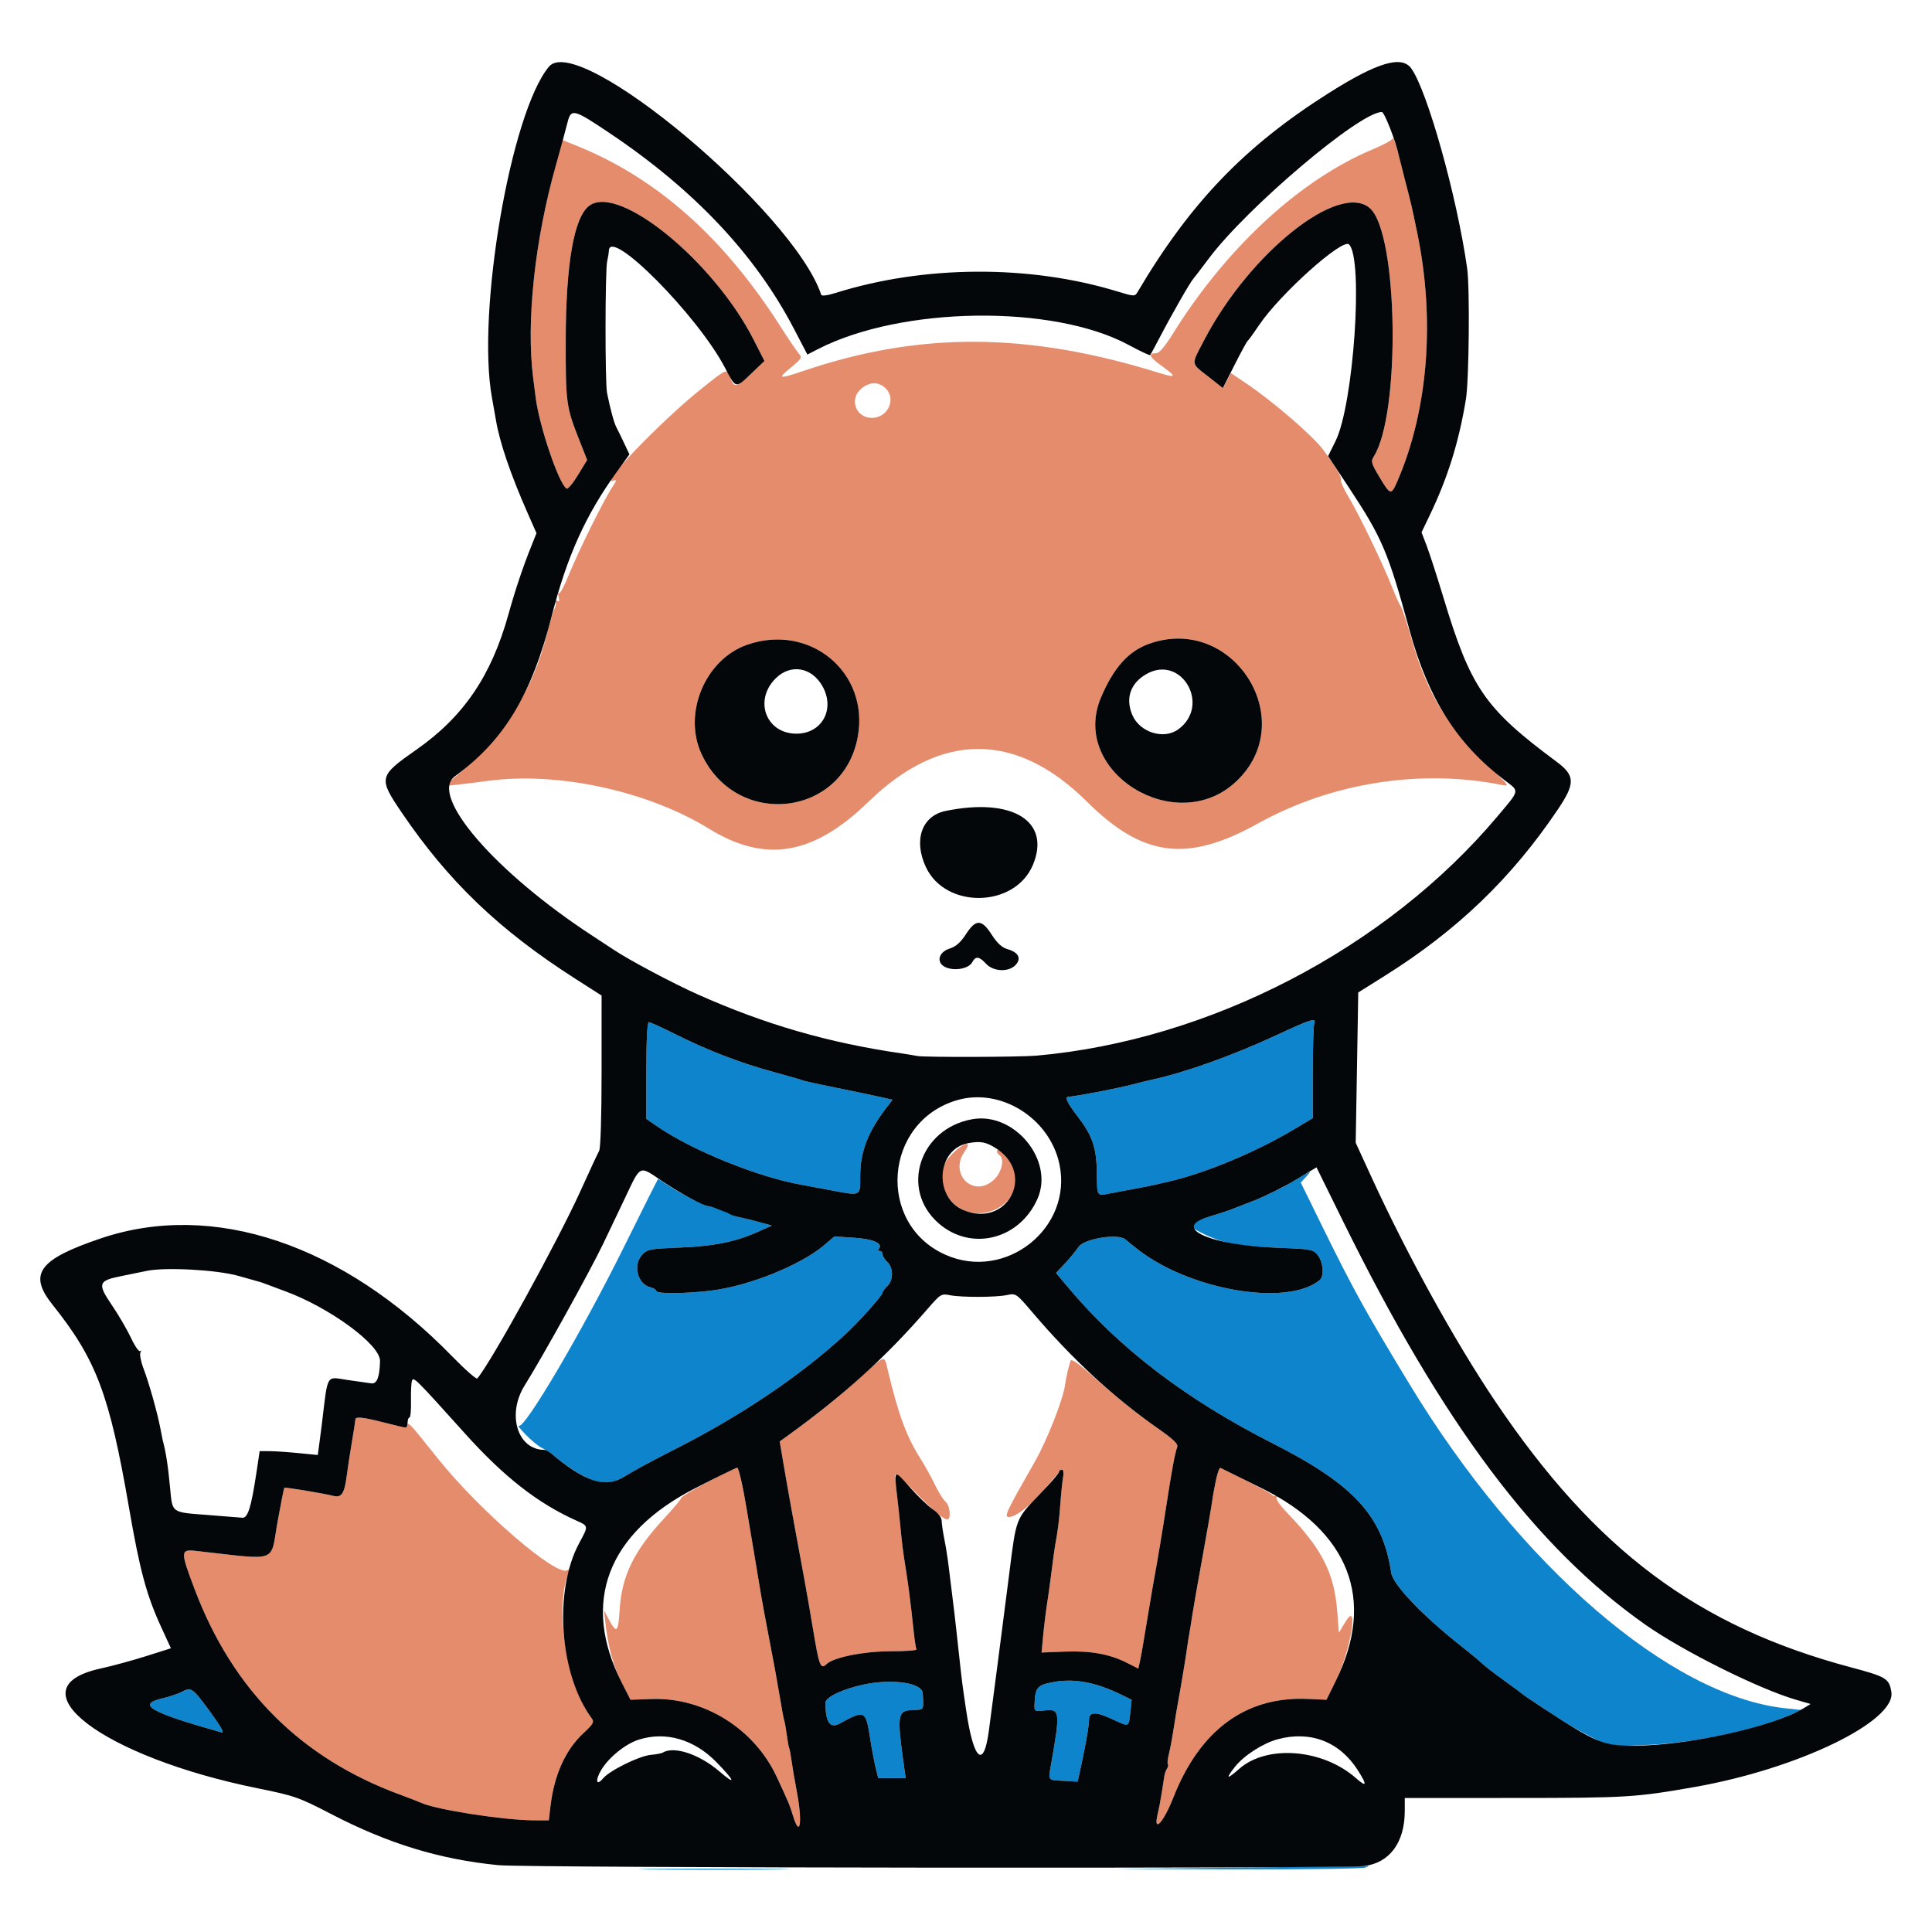 <?xml version="1.0" encoding="UTF-8" standalone="no"?>
<!DOCTYPE svg PUBLIC "-//W3C//DTD SVG 1.1//EN" "http://www.w3.org/Graphics/SVG/1.1/DTD/svg11.dtd">
<svg width="100%" height="100%" viewBox="0 0 512 512" version="1.1" xmlns="http://www.w3.org/2000/svg" xmlns:xlink="http://www.w3.org/1999/xlink" xml:space="preserve" xmlns:serif="http://www.serif.com/" style="fill-rule:evenodd;clip-rule:evenodd;stroke-linejoin:round;stroke-miterlimit:2;">
    <g id="group_0" transform="matrix(0.5,0,0,0.5,0,0)">
        <g transform="matrix(1.318,0,0,1.318,-160.899,-76.384)">
            <path d="M635.5,474.185C618.117,482.287 598.814,489.203 585.5,492.101C583.3,492.579 579.7,493.46 577.5,494.057C572.084,495.527 554.097,498.976 551.75,498.994C550.081,499.007 551.227,501.448 555.532,507.042C561.363,514.619 563.044,519.559 563.165,529.47C563.285,539.38 562.991,538.938 568.731,537.819C571.354,537.308 575.75,536.484 578.5,535.987C581.25,535.491 584.4,534.878 585.5,534.625C586.6,534.373 589.527,533.702 592.004,533.134C606.595,529.79 626.895,521.362 641.998,512.378L650,507.619L650,489.391C650,479.366 650.273,470.452 650.607,469.582C651.58,467.046 649.379,467.717 635.5,474.185" style="fill:rgb(14,132,204);"/>
        </g>
        <g transform="matrix(1.318,0,0,1.318,-160.899,-76.384)">
            <path d="M382,488.452L382,507.904L386.462,510.974C400.554,520.669 427.158,531.408 444.581,534.434C446.275,534.728 451.225,535.651 455.581,536.484C468.466,538.95 468,539.15 468,531.155C468,520.963 471.046,513.106 478.972,502.852L481.018,500.204L476.259,499.122C473.642,498.527 465.65,496.863 458.5,495.423C451.35,493.983 445.233,492.641 444.907,492.441C444.581,492.24 439.301,490.713 433.173,489.047C419.702,485.384 406.811,480.425 393.755,473.883C388.395,471.197 383.557,469 383.005,469C382.366,469 382,476.091 382,488.452" style="fill:rgb(14,132,204);"/>
        </g>
        <g transform="matrix(1.318,0,0,1.318,-160.899,-76.384)">
            <path d="M641.5,533.365C637.65,535.688 630.9,538.987 626.5,540.698C622.1,542.408 617.6,544.158 616.5,544.587C615.4,545.016 611.35,546.311 607.5,547.466C599.324,549.916 599.1,550.658 605.565,553.882C613.614,557.896 619.853,559.119 635.285,559.709C649.547,560.254 650.14,560.362 652.035,562.772C654.244,565.58 654.648,571.228 652.75,572.771C639.265,583.731 599.131,576.499 578.317,559.359C576.768,558.083 575.05,556.693 574.5,556.27C571.443,553.917 558.054,556.113 555.855,559.329C554.662,561.073 552.124,564.154 550.214,566.174L546.742,569.849L551.621,575.674C572.146,600.181 599.116,620.746 633.837,638.365C666.608,654.995 678.113,667.565 681.552,690.497C682.267,695.264 694.435,707.955 710,720.166C713.025,722.54 716.625,725.532 718,726.816C719.375,728.099 723.425,731.238 727,733.791C730.575,736.343 733.725,738.672 734,738.966C734.546,739.549 746.076,747.169 752.568,751.238C754.805,752.64 759.521,755.244 763.047,757.024L769.458,760.26L783.479,759.718C803.021,758.963 828.255,753.688 842.5,747.379L846.5,745.607L839.962,744.907C793.773,739.959 733.269,687.748 688.842,614.5C671.058,585.179 666.277,576.52 653.506,550.5L645.163,533.5L647.256,531.25C649.997,528.303 649.729,528.401 641.5,533.365" style="fill:rgb(14,132,204);"/>
        </g>
        <g transform="matrix(1.318,0,0,1.318,-160.899,-76.384)">
            <path d="M372.786,559.825C355.986,593.728 333.044,632.694 330.668,631.361C330.025,631.001 331.223,632.515 333.329,634.727C335.436,636.938 338.354,639.367 339.815,640.124C341.277,640.881 343.153,642.047 343.986,642.716C358.543,654.411 365.651,656.564 373.382,651.618C376.29,649.758 385.156,644.964 393.084,640.964C419.898,627.436 444.097,611.133 462.125,594.451C467.614,589.372 477,578.865 477,577.8C477,577.36 477.907,576.093 479.015,574.985C481.462,572.538 481.345,567.622 478.784,565.305C477.803,564.417 477,563.085 477,562.345C477,561.605 476.475,561 475.833,561C475.192,561 474.951,560.716 475.298,560.369C477.529,558.138 473.721,556.267 465.856,555.728L457.627,555.164L453.658,558.561C444.16,566.691 423.32,575.096 408.026,576.965C397.624,578.236 386,578.312 386,577.108C386,576.618 384.883,575.937 383.518,575.594C378.47,574.327 376.547,566.706 380.25,562.642C382.365,560.321 383.278,560.142 395.5,559.653C409.231,559.103 417.853,557.354 427,553.261L432.5,550.8L427.5,549.43C424.75,548.676 421.168,547.798 419.541,547.479C417.913,547.159 415.932,546.358 415.137,545.699C414.343,545.04 413.424,544.559 413.096,544.63C412.768,544.702 411.458,544.364 410.185,543.88C408.912,543.396 407.436,543 406.906,543C405.502,543 395.12,537.613 390.706,534.595C388.619,533.168 386.819,532.034 386.706,532.075C386.593,532.117 380.329,544.604 372.786,559.825" style="fill:rgb(14,132,204);"/>
        </g>
        <g transform="matrix(1.318,0,0,1.318,-160.899,-76.384)">
            <path d="M545.542,734.4C539.166,735.577 538.335,736.58 538.1,743.38C538.002,746.209 538.079,746.251 542.459,745.757C548.285,745.101 548.449,746.529 544.874,766.798C543.553,774.291 543.182,773.758 549.969,774.117L555.437,774.406L556.214,770.953C558.351,761.445 560,752.213 560,749.75C560,746.181 562.576,746.124 569.895,749.531C576.212,752.472 575.981,752.581 576.652,746.344L577.174,741.483L572.837,739.381C562.536,734.388 554.021,732.834 545.542,734.4" style="fill:rgb(14,132,204);"/>
        </g>
        <g transform="matrix(1.318,0,0,1.318,-160.899,-76.384)">
            <path d="M469.5,735.357C461.008,737.148 453.997,740.469 454.011,742.694C454.059,750.607 455.843,753.197 459.764,751.048C469.801,745.548 470.22,745.736 471.905,756.5C472.593,760.9 473.625,766.413 474.197,768.75L475.237,773L486.279,773L485.549,767.75C482.707,747.28 482.966,745.78 489.369,745.609C493.739,745.493 493.553,745.824 493.152,738.857C492.913,734.7 480.982,732.934 469.5,735.357" style="fill:rgb(14,132,204);"/>
        </g>
        <g transform="matrix(1.318,0,0,1.318,-160.899,-76.384)">
            <path d="M195,738.408C193.625,739.138 190.136,740.29 187.247,740.968C176.893,743.398 182.41,746.539 211.29,754.657C212.431,754.978 210.653,751.863 206.396,746.08C199.373,736.54 198.996,736.286 195,738.408" style="fill:rgb(14,132,204);"/>
        </g>
        <g transform="matrix(1.318,0,0,1.318,-160.899,-76.384)">
            <path d="M620,809L570.5,809.528L619.5,809.664C646.45,809.739 669.625,809.44 671,809C672.794,808.425 672.935,808.238 671.5,808.336C670.4,808.41 647.225,808.709 620,809" style="fill:rgb(14,132,204);"/>
        </g>
        <g transform="matrix(1.318,0,0,1.318,-160.899,-76.384)">
            <path d="M384.681,809.749C397.98,809.906 420.03,809.907 433.681,809.749C447.331,809.592 436.45,809.463 409.5,809.463C382.55,809.463 371.381,809.592 384.681,809.749" style="fill:rgb(14,132,204);"/>
        </g>
    </g>
    <g id="group_1" transform="matrix(0.5,0,0,0.5,0,0)">
        <g transform="matrix(1.318,0,0,1.318,-160.899,-76.384)">
            <path d="M682.086,113.611C682.039,114.223 678.513,116.174 674.25,117.947C644.957,130.135 615.311,157.474 593.679,192.25C590.453,197.435 588.239,200 586.988,200C583.573,200 584.194,201.462 589.112,205C595.425,209.541 595.26,210.101 588.25,207.922C535.393,191.495 492.122,191.241 445.256,207.082C435.026,210.54 434.49,210.372 440.379,205.546C444.462,202.2 444.731,201.715 443.356,200.184C442.524,199.258 439.201,194.362 435.97,189.305C413.073,153.464 386.387,129.738 354.311,116.705L348.198,114.221L344.971,126.36C336.838,156.947 333.694,187.966 336.491,210C336.736,211.925 337.198,215.525 337.518,218C339.008,229.521 346.842,252.548 349.919,254.45C350.427,254.764 352.496,252.298 354.518,248.971L358.193,242.921L355.146,235.21C349.752,221.561 349.553,220.124 349.581,195C349.615,163.816 352.952,144.949 359.208,140.567C371.28,132.111 409.136,163.116 425.15,194.574L429.5,203.119L424.324,208.06C418.293,213.817 417.263,214.053 415.85,210C414.455,205.997 414.542,205.966 404.375,214.097C387.715,227.419 362.536,253.65 368.665,251.298C370.188,250.714 370.119,251.104 368.176,254.059C364.801,259.192 354.81,279.356 351.008,288.707C349.173,293.221 347.337,296.708 346.929,296.456C346.52,296.204 346.44,296.968 346.751,298.155C347.171,299.762 346.98,300.106 346.003,299.502C345.151,298.975 344.932,299.082 345.379,299.805C345.758,300.417 345.632,301.724 345.098,302.709C344.565,303.694 343.192,308.257 342.045,312.849C336.106,336.646 323.885,355.42 304,371.294L300.5,374.088L305,373.617C307.475,373.358 313.55,372.607 318.5,371.95C346.562,368.221 382.542,376.046 407.255,391.252C429.875,405.17 449.181,401.901 471.285,380.408C500.417,352.081 530.696,352.048 559.164,380.313C581.658,402.646 599.433,404.938 627.83,389.167C657.431,372.728 693.173,367.063 726,373.608C729.336,374.274 729.069,373.899 720.298,365.605C704.116,350.301 695.882,336.642 689.698,314.837C687.878,308.423 685.944,302.573 685.4,301.837C684.855,301.102 683.356,297.8 682.068,294.5C678.469,285.279 668.529,264.632 664.475,257.959C662.476,254.669 661.036,251.419 661.275,250.738C661.653,249.657 659.077,245.355 654,238.59C649.853,233.065 633.786,219.24 623.283,212.161L617.067,207.971L615.491,211.018L613.915,214.066L607.957,209.385C600.856,203.807 600.986,204.955 606.305,194.755C624.691,159.5 660.821,130.802 673.037,141.75C684.336,151.875 685.393,224.495 674.491,241.597C673.301,243.465 673.557,244.367 676.827,249.825C681.256,257.218 681.524,257.27 684.117,251.25C696.4,222.734 699.256,186.539 691.988,151.5C689.589,139.935 689.84,141.019 687,130C685.795,125.325 684.647,120.825 684.449,120C683.599,116.466 682.165,112.588 682.086,113.611M468.635,214.073C463.438,218.161 466.07,226 472.64,226C479.378,226 482.783,217.967 477.833,213.75C475.104,211.426 471.855,211.54 468.635,214.073M422.554,317.228C405.688,323.098 396.604,344.785 404.168,361.12C418.171,391.361 461.249,386.568 467.047,354.124C471.665,328.286 447.753,308.456 422.554,317.228M584.165,316.849C575.855,319.811 569.886,326.486 564.808,338.5C552.2,368.325 594.933,394.915 619.118,372.293C645.232,347.867 618.062,304.767 584.165,316.849" style="fill:rgb(229,140,109);"/>
        </g>
        <g transform="matrix(1.318,0,0,1.318,-160.899,-76.384)">
            <path d="M553.313,212.786C551.242,214.102 549.974,218.801 550.977,221.439C553.684,228.558 566,226.559 566,219C566,213.92 557.825,209.916 553.313,212.786" style="fill:rgb(229,140,109);"/>
        </g>
        <g transform="matrix(1.318,0,0,1.318,-160.899,-76.384)">
            <path d="M505.758,521.25C499.434,527.133 498.776,533.224 503.748,539.856C514.086,553.647 536.907,541.355 529.083,526.21C527.242,522.647 523,518.966 523,520.933C523,521.455 523.45,522.16 524,522.5C526.103,523.8 525.034,529.119 522.077,532.077C513.967,540.187 503.363,530.321 510.068,520.904C512.987,516.806 510.304,517.021 505.758,521.25" style="fill:rgb(229,140,109);"/>
        </g>
        <g transform="matrix(1.318,0,0,1.318,-160.899,-76.384)">
            <path d="M466.832,612.931C458.503,620.509 450.457,626.933 438.486,635.56L435.628,637.62L437.399,648.06C438.985,657.407 440.943,668.23 445.622,693.5C446.437,697.9 447.969,706.721 449.027,713.103C451.517,728.126 452.051,729.478 454.55,727.094C457.342,724.43 469.56,722 480.164,722C486.189,722 490.906,721.657 490.647,721.237C490.387,720.818 489.879,717.584 489.518,714.051C489.156,710.517 488.685,706.248 488.471,704.563C488.257,702.879 487.829,699.475 487.52,697C487.212,694.525 486.504,689.8 485.947,686.5C485.391,683.2 484.695,677.575 484.401,674C484.107,670.425 483.447,664.205 482.933,660.178C482.42,656.15 482,652.134 482,651.252C482,650.32 485.035,652.772 489.25,657.111C497.211,665.306 501.486,669 503.008,669C504.651,669 504.123,663.347 502.342,661.872C501.43,661.118 499.495,658.025 498.042,655C496.589,651.975 493.967,647.25 492.215,644.5C486.543,635.596 483.269,626.622 478.809,607.75C477.66,602.887 478.062,602.713 466.832,612.931" style="fill:rgb(229,140,109);"/>
        </g>
        <g transform="matrix(1.318,0,0,1.318,-160.899,-76.384)">
            <path d="M552.596,605.15C551.573,608.452 550.824,611.743 550.401,614.786C549.557,620.862 543.109,637.241 538.149,645.906C526.719,665.875 525.723,668 527.796,668C530.767,668 537.212,662.809 543.113,655.661C549.059,648.457 550.425,647.637 549.623,651.75C549.328,653.263 548.823,658.1 548.5,662.5C547.972,669.681 547.555,673.013 546.371,679.5C546.17,680.6 545.551,685.1 544.994,689.5C544.438,693.9 543.801,698.625 543.58,700C542.768,705.045 541.936,711.66 541.442,717.012L540.934,722.5L550.195,722.142C560.591,721.74 568.259,723.108 575.175,726.598L579.85,728.958L580.448,726.229C580.777,724.728 581.229,722.375 581.453,721C582.431,714.99 585.064,699.282 585.475,697C587.855,683.789 589.402,674.58 591.018,664C593.209,649.655 594.592,642.199 595.49,639.875C595.959,638.662 594.009,636.779 587.809,632.455C578.768,626.151 572.672,621.242 560.757,610.671C555.734,606.214 552.867,604.275 552.596,605.15" style="fill:rgb(229,140,109);"/>
        </g>
        <g transform="matrix(1.318,0,0,1.318,-160.899,-76.384)">
            <path d="M264.997,628.75C264.995,629.163 264.349,633.325 263.56,638C262.772,642.675 261.851,648.709 261.514,651.408C260.646,658.359 259.408,660.319 256.368,659.556C252.015,658.464 236.736,655.931 236.417,656.249C236.248,656.418 235.033,662.523 233.718,669.816C230.643,686.856 234.765,685.381 200.75,681.619C194.592,680.939 194.574,681.824 200.422,697.239C215.777,737.713 243.108,764.994 283,779.667C286.575,780.982 290.4,782.467 291.5,782.968C297.537,785.717 324.711,789.938 336.635,789.979L342.77,790L343.455,784.25C344.967,771.577 349.528,761.534 356.826,754.806C360.544,751.38 361.096,750.421 360.115,749.094C349.817,735.159 345.009,705.169 350.697,690.347C351.133,689.21 350.96,688.907 350.158,689.403C345.805,692.093 314.766,665.288 298.172,644.509C286.612,630.032 286.277,629.67 285.789,631.133C285.532,631.904 282.824,631.592 277.018,630.124C268.143,627.879 265.002,627.521 264.997,628.75" style="fill:rgb(229,140,109);"/>
        </g>
        <g transform="matrix(1.318,0,0,1.318,-160.899,-76.384)">
            <path d="M406.752,653.894C400.841,656.977 396.003,659.883 396.002,660.351C396.001,660.819 393.008,664.419 389.351,668.351C377.01,681.619 372.105,691.644 371.26,705.322C370.676,714.758 370.047,715.182 366.539,708.5L364.964,705.5L365.464,710C366.595,720.173 368.646,727.804 372.039,734.461L375.628,741.5L384.064,741.198C405.079,740.446 425.363,753.053 434.43,772.5C439.236,782.808 439.637,783.768 441.008,788.25C443.844,797.522 444.869,790.706 442.497,778.338C441.671,774.027 440.722,768.475 440.39,766C440.057,763.525 439.632,761.244 439.445,760.931C439.258,760.617 438.808,758.142 438.445,755.431C438.082,752.719 437.648,750.268 437.479,749.986C437.311,749.703 436.432,744.978 435.527,739.486C434.621,733.993 432.808,724.1 431.497,717.5C430.186,710.9 428.381,701 427.486,695.5C426.592,690 425.656,684.375 425.406,683C425.157,681.625 423.737,673.188 422.249,664.25C420.746,655.216 419.091,648.064 418.523,648.144C417.96,648.223 412.663,650.81 406.752,653.894" style="fill:rgb(229,140,109);"/>
        </g>
        <g transform="matrix(1.318,0,0,1.318,-160.899,-76.384)">
            <path d="M611.157,652.704C610.572,655.342 609.815,659.525 609.475,662C609.135,664.475 607.34,674.825 605.486,685C603.631,695.175 601.856,705.3 601.539,707.5C601.223,709.7 600.719,712.85 600.42,714.5C600.12,716.15 599.722,718.625 599.536,720C598.957,724.265 597.152,735.216 595.991,741.5C595.382,744.8 594.478,750.2 593.983,753.5C593.487,756.8 592.666,761.165 592.158,763.2C591.649,765.235 591.451,767.117 591.717,767.383C591.983,767.649 591.83,768.459 591.378,769.183C590.926,769.908 590.46,771.175 590.342,772C589.995,774.431 588.693,782.404 588.443,783.626C588.317,784.245 587.895,786.2 587.507,787.969C585.901,795.28 590.075,790.631 593.932,780.811C604.62,753.605 623.102,740.053 648,741.165L655.5,741.5L659.283,733.828C665.22,721.788 668.654,701.11 663.241,710L660.5,714.5L659.838,706C658.631,690.518 653.784,680.964 639.719,666.348C636.541,663.045 635.039,660.746 635.535,659.943C636.014,659.168 635.902,658.943 635.24,659.352C634.652,659.715 634.02,659.672 633.835,659.256C633.568,658.654 626.552,654.963 612.861,648.222C612.509,648.049 611.743,650.066 611.157,652.704" style="fill:rgb(229,140,109);"/>
        </g>
    </g>
    <g id="group_2" transform="matrix(0.5,0,0,0.5,0,0)">
        <g transform="matrix(1.318,0,0,1.318,-160.899,-76.384)">
            <path d="M342.842,84.75C327.487,103.062 313.629,183.673 319.936,218C320.491,221.025 321.204,225.042 321.518,226.926C323.014,235.88 327.431,248.816 334.325,264.433L337.827,272.366L335.796,277.433C332.307,286.135 329.284,295.143 326.543,305C319.66,329.75 308.495,346.162 289.5,359.448C274.334,370.056 274.166,370.771 283.587,384.666C302.357,412.35 322.789,431.93 353.25,451.424L364,458.303L364,488.665C364,506.787 363.602,519.727 363.014,520.764C362.471,521.719 359.073,529.025 355.462,537C346.26,557.323 319.423,606.07 314.014,612.284C313.639,612.716 309.094,608.719 303.916,603.402C259.904,558.219 207.757,540.702 162.652,555.949C137.607,564.414 133.333,570.263 143.175,582.597C160.828,604.72 166.068,618.606 173.925,664.085C178.329,689.574 180.977,699.401 186.928,712.344L190.813,720.792L180.832,723.956C175.343,725.696 167.043,727.952 162.389,728.969C126.845,736.736 163.309,764.458 225.707,777.105C240.614,780.127 242.16,780.67 255.466,787.563C278.342,799.414 298.885,805.682 322.5,808.016C333.757,809.128 661.305,809.452 670.597,808.36C680.874,807.152 686.981,798.917 686.994,786.25L687,781L731.25,780.989C776.135,780.979 779.935,780.746 803.765,776.542C845.121,769.247 884.584,750.151 882.671,738.359C881.793,732.947 880.652,732.252 866.414,728.459C804.634,711.996 763.661,681.347 723.346,621.439C707.161,597.387 687.981,562.651 673.686,531.5L667.262,517.5L668.286,457.066L678.893,450.414C708.103,432.093 730.032,411.014 748.573,383.434C755.625,372.945 755.532,369.838 748,364.245C719.159,342.831 713.547,334.684 702.535,298.24C699.999,289.848 696.982,280.517 695.829,277.505L693.734,272.029L696.986,265.264C704.252,250.153 708.745,235.754 711.581,218.5C712.846,210.802 713.196,173.755 712.079,165.861C707.992,136.98 696.033,94.265 689.554,85.405C685.706,80.142 675.837,83.105 656.5,95.328C622.578,116.769 600.752,139.49 579.456,175.527C578.465,177.204 578.058,177.186 571.456,175.165C536.122,164.349 493.685,164.575 458.079,175.769C454.806,176.798 452.527,177.082 452.328,176.487C441.146,143.018 354.711,70.596 342.842,84.75M350.288,107.25C349.711,109.588 347.595,117.35 345.586,124.5C337.092,154.727 333.61,187.457 336.489,210C336.735,211.925 337.198,215.525 337.518,218C339.008,229.521 346.842,252.548 349.919,254.45C350.427,254.764 352.496,252.298 354.518,248.971L358.193,242.921L355.146,235.21C349.752,221.561 349.553,220.124 349.581,195C349.615,163.816 352.952,144.949 359.208,140.567C371.28,132.111 409.136,163.116 425.15,194.574L429.5,203.119L424.324,208.06C417.793,214.294 418.069,214.35 413.651,205.892C402.663,184.856 367.331,149.209 366.926,158.75C366.885,159.713 366.581,161.625 366.251,163C365.399,166.547 365.357,211.787 366.202,216C367.497,222.462 369.018,228.054 369.95,229.784C370.458,230.728 371.847,233.567 373.036,236.093L375.198,240.686L370.2,247.593C357.654,264.929 350.112,281.611 343.974,305.602C335.796,337.563 324.849,355.683 304.966,370.168C294.459,377.823 321.271,408.824 360.517,434.399C363.808,436.543 367.625,439.051 369,439.971C375.127,444.073 392.811,453.46 402.775,457.9C429.783,469.934 455.185,477.283 484.5,481.546C486.7,481.866 489.625,482.348 491,482.617C493.831,483.172 532.209,483.061 538.82,482.479C608.387,476.353 679.531,439.438 724.25,386.262C733.421,375.357 733.227,376.347 727.11,371.682C707.939,357.062 696.451,338.949 688.941,311.5C680.294,279.894 677.895,274.252 664.466,253.933L656.16,241.366L659.16,235.312C666.421,220.663 670.44,162.107 664.587,156.253C661.982,153.648 636.851,176.166 628.456,188.628C626.28,191.857 624.203,194.726 623.84,195.003C623.477,195.28 621.08,199.67 618.514,204.76L613.847,214.013L607.924,209.359C600.861,203.81 600.987,204.952 606.305,194.755C624.691,159.5 660.821,130.802 673.037,141.75C684.336,151.875 685.393,224.495 674.491,241.597C673.301,243.465 673.557,244.367 676.827,249.825C681.256,257.218 681.524,257.27 684.117,251.25C696.4,222.734 699.256,186.539 691.988,151.5C689.58,139.892 689.83,140.966 686.99,130C685.779,125.325 684.696,121.05 684.583,120.5C683.424,114.857 678.802,103 677.762,103C668.86,103 623.461,141.459 608.114,162C605.032,166.125 602.283,169.725 602.005,170C600.892,171.102 593.377,184.209 588.565,193.443C586.575,197.262 584.781,200.553 584.578,200.755C584.375,200.958 580.45,199.1 575.855,196.626C545.537,180.306 484.667,181.118 451.129,198.29L446.758,200.528L441.279,190.032C425.718,160.226 401.187,134.231 367,111.321C352.698,101.736 351.709,101.495 350.288,107.25M635.5,474.185C618.117,482.287 598.814,489.203 585.5,492.101C583.3,492.579 579.7,493.46 577.5,494.057C572.084,495.527 554.097,498.976 551.75,498.994C550.081,499.007 551.227,501.448 555.532,507.042C561.363,514.619 563.044,519.559 563.165,529.47C563.285,539.38 562.991,538.938 568.731,537.819C571.354,537.308 575.75,536.484 578.5,535.987C581.25,535.491 584.4,534.878 585.5,534.625C586.6,534.373 589.527,533.702 592.004,533.134C606.595,529.79 626.895,521.362 641.998,512.378L650,507.619L650,489.391C650,479.366 650.273,470.452 650.607,469.582C651.58,467.046 649.379,467.717 635.5,474.185M382,488.452L382,507.904L386.462,510.974C400.554,520.669 427.158,531.408 444.581,534.434C446.275,534.728 451.225,535.651 455.581,536.484C468.466,538.95 468,539.15 468,531.155C468,520.963 471.046,513.106 478.972,502.852L481.018,500.204L476.259,499.122C473.642,498.527 465.65,496.863 458.5,495.423C451.35,493.983 445.233,492.641 444.907,492.441C444.581,492.24 439.301,490.713 433.173,489.047C419.702,485.384 406.811,480.425 393.755,473.883C388.395,471.197 383.557,469 383.005,469C382.366,469 382,476.091 382,488.452M507,500.366C477.53,508.95 474.348,550.01 502.184,562.502C526.444,573.389 553.625,551.791 548.097,526.018C544.138,507.557 524.466,495.278 507,500.366M643,532.498C638.325,535.307 630.9,539.001 626.5,540.707C622.1,542.412 617.6,544.158 616.5,544.587C615.4,545.016 611.428,546.297 607.674,547.434C593.251,551.8 608.761,558.695 635.285,559.709C649.547,560.254 650.14,560.362 652.035,562.772C654.244,565.58 654.648,571.228 652.75,572.771C639.265,583.731 599.131,576.499 578.317,559.359C576.768,558.083 575.05,556.693 574.5,556.27C571.443,553.917 558.054,556.113 555.855,559.329C554.662,561.073 552.124,564.154 550.214,566.174L546.742,569.849L551.621,575.674C572.146,600.181 599.116,620.746 633.837,638.365C666.608,654.995 678.113,667.565 681.552,690.497C682.267,695.264 694.435,707.955 710,720.166C713.025,722.54 716.625,725.532 718,726.816C719.375,728.099 723.425,731.238 727,733.791C730.575,736.343 733.725,738.672 734,738.966C734.275,739.26 737.65,741.567 741.5,744.094C764.117,758.939 766.646,760.004 779.221,759.982C800.621,759.944 835.24,752.298 847.344,744.937L850.2,743.2L844.35,741.503C829.424,737.174 798.92,721.971 783.726,711.288C739.535,680.218 702.2,630.379 662.111,548.945L651.5,527.389L643,532.498M373.403,539.75C370.332,546.212 366.416,554.425 364.701,558C359.351,569.152 340.448,603.275 333.058,615.117C325.8,626.75 330.177,641 341.007,641C341.541,641 342.77,641.66 343.739,642.466C357.76,654.139 365.64,656.571 373.382,651.618C376.29,649.758 385.156,644.964 393.084,640.964C419.898,627.436 444.097,611.133 462.125,594.451C467.614,589.372 477,578.865 477,577.8C477,577.36 477.907,576.093 479.015,574.985C481.462,572.538 481.345,567.622 478.784,565.305C477.803,564.417 477,563.085 477,562.345C477,561.605 476.475,561 475.833,561C475.192,561 474.951,560.716 475.298,560.369C477.529,558.138 473.721,556.267 465.856,555.728L457.627,555.164L453.658,558.561C444.16,566.691 423.32,575.096 408.026,576.965C397.624,578.236 386,578.312 386,577.108C386,576.618 384.883,575.937 383.518,575.594C378.47,574.327 376.547,566.706 380.25,562.642C382.365,560.321 383.278,560.142 395.5,559.653C409.231,559.103 417.853,557.354 427,553.261L432.5,550.8L427.5,549.43C424.75,548.676 421.188,547.801 419.584,547.486C417.98,547.171 416.18,546.602 415.584,546.222C414.988,545.842 414.275,545.486 414,545.432C413.725,545.377 412.233,544.808 410.685,544.166C409.137,543.525 407.434,543 406.902,543C405.112,543 395.56,537.81 388.284,532.885C378.964,526.576 379.86,526.163 373.403,539.75M181,569.049C178.525,569.586 173.93,570.527 170.789,571.141C161.598,572.937 161.19,574.188 167.011,582.72C169.707,586.671 173.193,592.639 174.76,595.982C176.326,599.324 177.993,601.709 178.464,601.28C178.935,600.851 178.981,601.088 178.567,601.806C178.152,602.524 178.707,605.449 179.8,608.306C181.988,614.027 185.425,626.262 186.595,632.5C187.007,634.7 187.405,636.725 187.479,637C188.833,642.053 189.625,647.176 190.505,656.577C191.427,666.416 190.957,666.077 205.125,667.15C211.931,667.666 218.385,668.181 219.466,668.294C221.734,668.532 223.087,664.232 225.224,650L226.5,641.5L230.5,641.523C232.7,641.536 237.958,641.889 242.183,642.309L249.867,643.071L250.451,638.786C250.772,636.429 251.227,632.925 251.462,631C254.059,609.724 252.952,611.594 262.15,612.945C266.193,613.539 270.369,614.131 271.431,614.262C273.671,614.538 274.748,611.745 274.9,605.262C275.054,598.715 254.55,583.685 236.5,577.115C233.2,575.914 229.825,574.654 229,574.315C228.175,573.975 227.05,573.586 226.5,573.449C225.95,573.312 222.125,572.234 218,571.054C209.381,568.588 188.37,567.449 181,569.049M495.12,584.292C478.159,603.863 461.343,619.086 438.486,635.56L435.628,637.62L437.399,648.06C438.985,657.407 440.943,668.23 445.622,693.5C446.437,697.9 447.969,706.721 449.027,713.103C451.517,728.126 452.051,729.478 454.55,727.094C457.342,724.43 469.56,722 480.164,722C486.189,722 490.906,721.657 490.647,721.237C490.387,720.818 489.879,717.584 489.518,714.051C489.156,710.517 488.685,706.248 488.471,704.563C488.257,702.879 487.829,699.475 487.52,697C487.212,694.525 486.508,689.8 485.956,686.5C485.404,683.2 484.717,677.8 484.428,674.5C484.139,671.2 483.433,664.53 482.857,659.678C481.553,648.672 481.501,648.705 488.203,656.291C491.254,659.745 495.325,663.65 497.25,664.969C499.346,666.405 500.75,668.196 500.751,669.434C500.752,670.57 501.248,673.975 501.854,677C502.46,680.025 503.21,684.75 503.521,687.5C503.832,690.25 504.501,695.65 505.009,699.5C505.517,703.35 506.409,711 506.991,716.5C508.286,728.739 508.951,734.43 509.619,739C509.901,740.925 510.33,743.85 510.572,745.5C513.578,765.978 517.687,769.664 519.768,753.75C520.361,749.212 521.969,736.95 523.34,726.5C524.712,716.05 526.818,699.671 528.021,690.101C530.763,668.281 530.532,668.88 540.056,659.004C544.425,654.473 548,650.369 548,649.883C548,649.397 548.486,649 549.079,649C549.72,649 549.941,650.117 549.623,651.75C549.328,653.263 548.823,658.1 548.5,662.5C547.972,669.681 547.555,673.013 546.371,679.5C546.17,680.6 545.551,685.1 544.994,689.5C544.438,693.9 543.801,698.625 543.58,700C542.768,705.045 541.936,711.66 541.442,717.012L540.934,722.5L550.195,722.142C560.591,721.74 568.259,723.108 575.175,726.598L579.85,728.958L580.448,726.229C580.777,724.728 581.229,722.375 581.453,721C582.431,714.99 585.064,699.282 585.475,697C587.855,683.789 589.402,674.58 591.018,664C593.209,649.655 594.592,642.199 595.49,639.875C595.959,638.662 594.008,636.775 587.809,632.445C570.057,620.045 553.307,604.562 537.276,585.736C530.767,578.093 530.609,577.984 527.082,578.736C522.581,579.696 508.637,579.73 504,578.792C500.647,578.114 500.273,578.346 495.12,584.292M287.77,613.157C287.459,613.967 287.271,617.639 287.352,621.316C287.434,624.993 287.163,628.001 286.75,628.001C286.337,628 286,628.9 286,630C286,631.1 285.622,632 285.16,632C284.698,632 280.801,631.1 276.5,630C268.199,627.877 265.002,627.53 264.997,628.75C264.995,629.163 264.349,633.325 263.56,638C262.772,642.675 261.851,648.709 261.514,651.408C260.646,658.359 259.408,660.319 256.368,659.556C252.015,658.464 236.736,655.931 236.417,656.249C236.248,656.418 235.033,662.523 233.718,669.816C230.643,686.856 234.765,685.381 200.75,681.619C194.592,680.939 194.574,681.824 200.422,697.239C215.777,737.713 243.108,764.994 283,779.667C286.575,780.982 290.4,782.467 291.5,782.968C297.537,785.717 324.711,789.938 336.635,789.979L342.77,790L343.455,784.25C344.967,771.577 349.528,761.534 356.826,754.806C360.544,751.38 361.096,750.421 360.115,749.094C347.04,731.401 344.611,697.703 355.023,678.457C358.786,671.502 358.809,671.667 353.765,669.402C338.324,662.468 324.771,651.875 309.194,634.564C289.221,612.368 288.391,611.539 287.77,613.157M401.679,656.414C366.254,674.52 355.694,702.361 372.063,734.5L375.628,741.5L384.064,741.198C405.079,740.446 425.363,753.053 434.43,772.5C439.236,782.808 439.637,783.768 441.008,788.25C443.844,797.522 444.869,790.706 442.497,778.338C441.671,774.027 440.722,768.475 440.39,766C440.057,763.525 439.632,761.244 439.445,760.931C439.258,760.617 438.808,758.142 438.445,755.431C438.082,752.719 437.648,750.268 437.479,749.986C437.311,749.703 436.432,744.978 435.527,739.486C434.621,733.993 432.808,724.1 431.497,717.5C430.186,710.9 428.381,701 427.486,695.5C426.592,690 425.656,684.375 425.406,683C425.157,681.625 423.737,673.188 422.249,664.25C420.737,655.164 419.095,648.072 418.523,648.164C417.96,648.254 410.381,651.966 401.679,656.414M611.157,652.704C610.572,655.342 609.815,659.525 609.475,662C609.135,664.475 607.34,674.825 605.486,685C603.631,695.175 601.856,705.3 601.539,707.5C601.223,709.7 600.719,712.85 600.42,714.5C600.12,716.15 599.722,718.625 599.536,720C598.957,724.265 597.152,735.216 595.991,741.5C595.382,744.8 594.478,750.2 593.983,753.5C593.487,756.8 592.666,761.165 592.158,763.2C591.649,765.235 591.451,767.117 591.717,767.383C591.983,767.649 591.83,768.459 591.378,769.183C590.926,769.908 590.46,771.175 590.342,772C589.995,774.431 588.693,782.404 588.443,783.626C588.317,784.245 587.895,786.2 587.507,787.969C585.901,795.28 590.075,790.631 593.932,780.811C604.62,753.605 623.102,740.053 648,741.165L655.5,741.5L659.283,733.828C675.371,701.203 664.704,673.763 629.131,656.265C620.534,652.037 613.212,648.426 612.861,648.242C612.509,648.058 611.743,650.066 611.157,652.704M545.542,734.4C539.166,735.577 538.335,736.58 538.1,743.38C538.002,746.209 538.079,746.251 542.459,745.757C548.285,745.101 548.449,746.529 544.874,766.798C543.553,774.291 543.182,773.758 549.969,774.117L555.437,774.406L556.214,770.953C558.351,761.445 560,752.213 560,749.75C560,746.181 562.576,746.124 569.895,749.531C576.212,752.472 575.981,752.581 576.652,746.344L577.174,741.483L572.837,739.381C562.536,734.388 554.021,732.834 545.542,734.4M469.5,735.357C461.008,737.148 453.997,740.469 454.011,742.694C454.059,750.607 455.843,753.197 459.764,751.048C469.801,745.548 470.22,745.736 471.905,756.5C472.593,760.9 473.625,766.413 474.197,768.75L475.237,773L486.279,773L485.549,767.75C482.707,747.28 482.966,745.78 489.369,745.609C493.739,745.493 493.553,745.824 493.152,738.857C492.913,734.7 480.982,732.934 469.5,735.357M195,738.408C193.625,739.138 190.136,740.29 187.247,740.968C176.893,743.398 182.41,746.539 211.29,754.657C212.431,754.978 210.653,751.863 206.396,746.08C199.373,736.54 198.996,736.286 195,738.408M378.917,757.555C373.635,759.246 367.102,764.481 363.988,769.519C361.357,773.777 361.79,776.459 364.573,773.133C367.25,769.933 379.148,764.073 383.825,763.652C385.957,763.46 388.106,763.055 388.601,762.753C393.119,759.993 403.336,763.391 411.422,770.344C418.354,776.305 417.613,774.17 410.086,766.495C401.139,757.374 389.718,754.098 378.917,757.555M635.88,757.38C629.998,758.965 622.288,763.929 618.75,768.41C614.781,773.437 615.36,773.733 620.432,769.268C631.573,759.462 653.932,761.221 667.297,772.956C671.736,776.854 671.988,775.95 668.151,769.9C660.845,758.379 649.093,753.82 635.88,757.38" style="fill:rgb(4,7,10);"/>
        </g>
        <g transform="matrix(1.318,0,0,1.318,-160.899,-76.384)">
            <path d="M422.554,317.228C405.688,323.098 396.604,344.785 404.168,361.12C418.171,391.361 461.249,386.568 467.047,354.124C471.665,328.286 447.753,308.456 422.554,317.228M433.965,330.799C425.12,339.645 430.156,352.984 442.346,352.996C452.61,353.006 458.027,343.158 452.836,333.922C448.492,326.193 439.98,324.784 433.965,330.799" style="fill:rgb(4,7,10);"/>
        </g>
        <g transform="matrix(1.318,0,0,1.318,-160.899,-76.384)">
            <path d="M584.165,316.849C575.855,319.811 569.886,326.486 564.808,338.5C552.2,368.325 594.933,394.915 619.118,372.293C645.232,347.867 618.062,304.767 584.165,316.849M582.981,329.087C576.671,332.749 574.612,338.743 577.387,345.383C580.352,352.481 590.052,355.544 595.931,351.239C609.174,341.542 597.104,320.894 582.981,329.087" style="fill:rgb(4,7,10);"/>
        </g>
        <g transform="matrix(1.318,0,0,1.318,-160.899,-76.384)">
            <path d="M502.308,384.078C492.774,386.041 489.357,395.782 494.402,406.617C502.32,423.621 530.223,423.071 537.452,405.768C544.813,388.151 529.235,378.536 502.308,384.078" style="fill:rgb(4,7,10);"/>
        </g>
        <g transform="matrix(1.318,0,0,1.318,-160.899,-76.384)">
            <path d="M510.5,433.671C508.392,436.927 506.459,438.632 504,439.403C499.213,440.903 498.426,445.451 502.673,447.066C506.393,448.48 511.718,447.395 513.023,444.957C514.416,442.355 515.798,442.49 518.588,445.5C521.599,448.749 527.805,448.978 530.553,445.941C532.915,443.331 531.607,440.892 527.16,439.617C525.003,438.998 523.057,437.206 520.91,433.859C516.829,427.501 514.521,427.459 510.5,433.671" style="fill:rgb(4,7,10);"/>
        </g>
        <g transform="matrix(1.318,0,0,1.318,-160.899,-76.384)">
            <path d="M513,508.046C491.813,511.876 483.943,536.206 499.478,549.847C512.529,561.305 531.969,556.535 539.28,540.079C546.153,524.612 530.035,504.966 513,508.046M511.308,517.698C498.669,520.153 497.439,539.525 509.6,544.606C526.97,551.864 538.623,530.358 522.953,519.963C518.74,517.168 516.391,516.711 511.308,517.698" style="fill:rgb(4,7,10);"/>
        </g>
    </g>
</svg>
